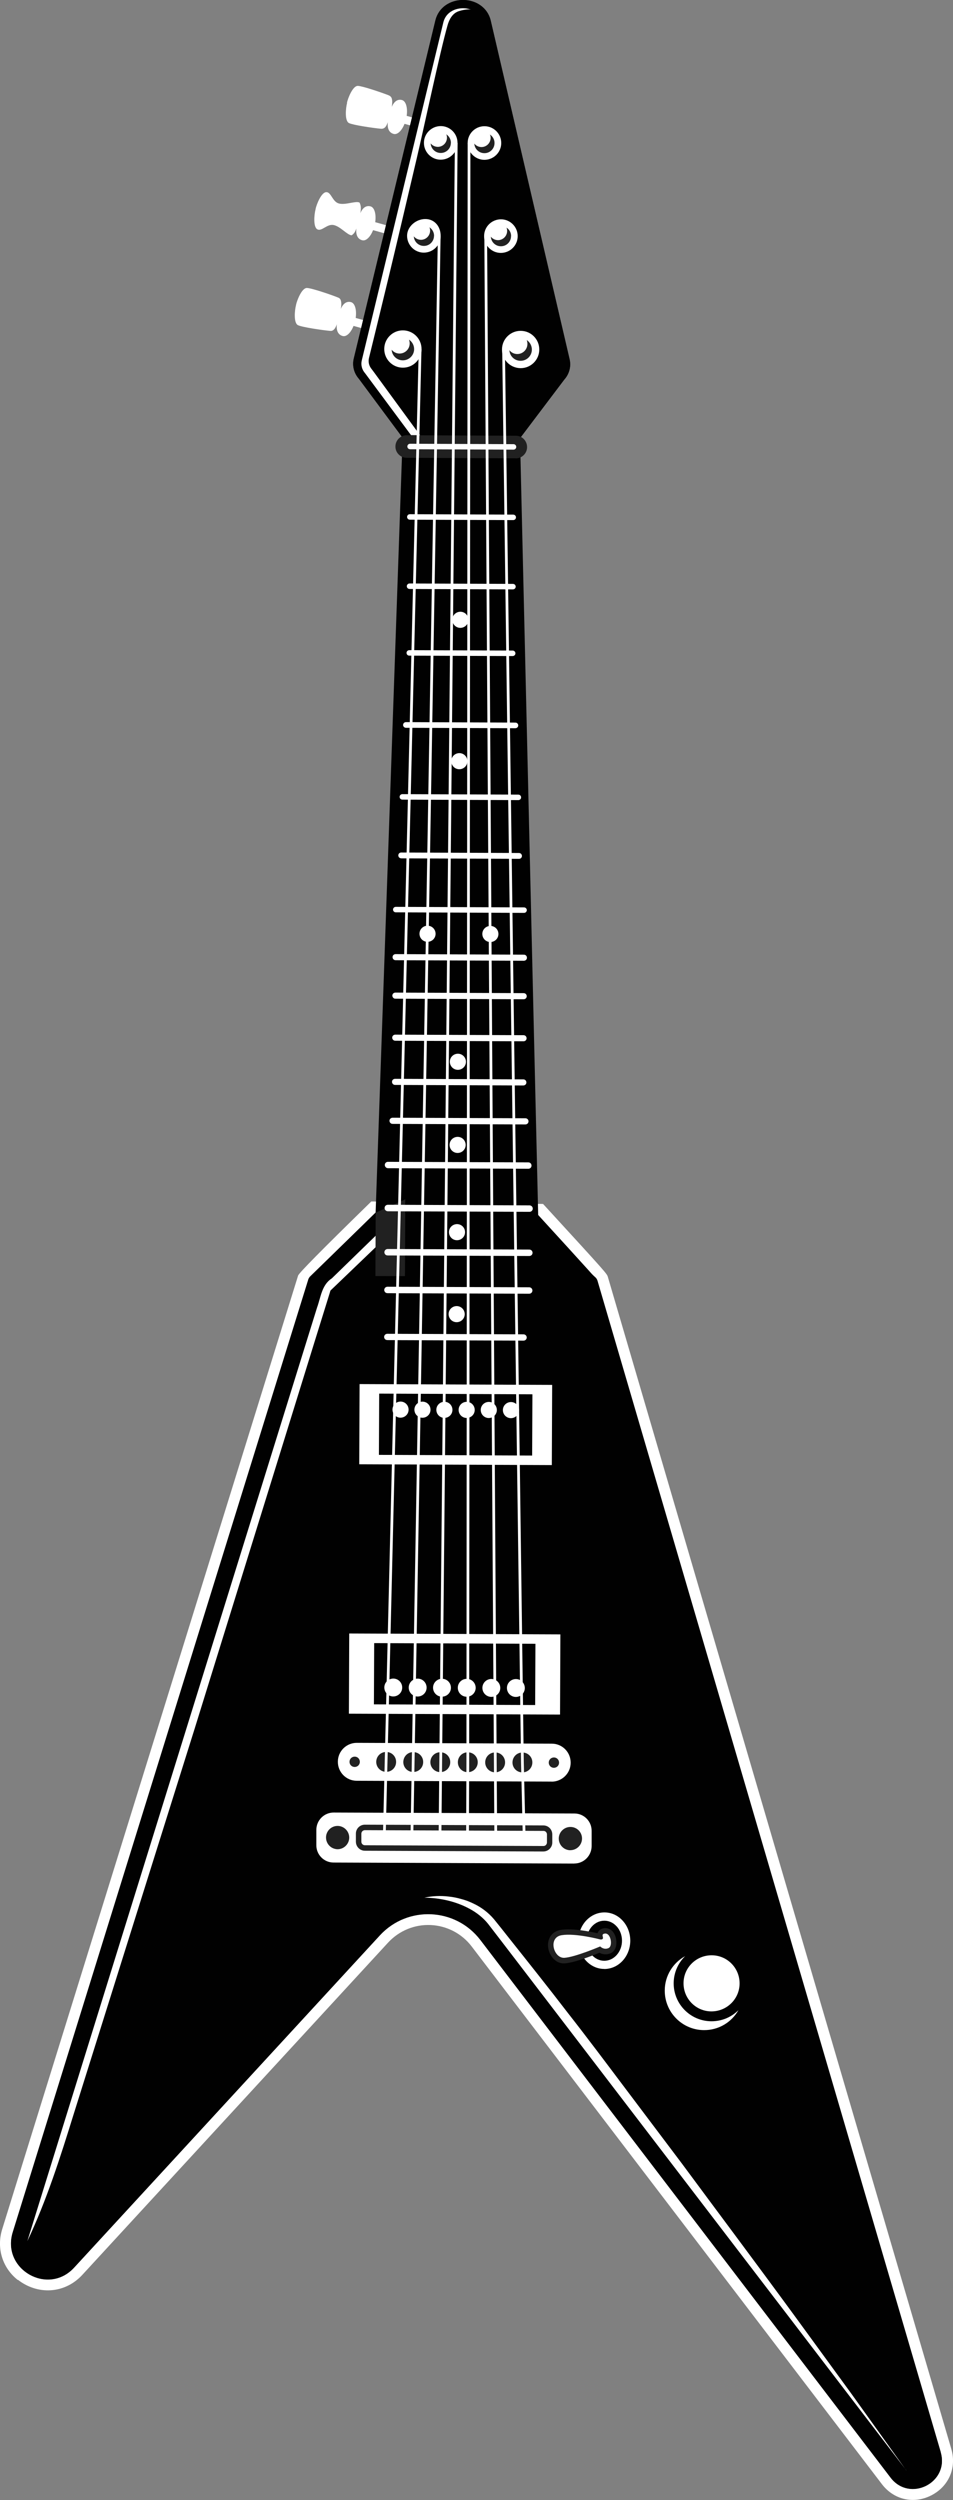 <svg xmlns="http://www.w3.org/2000/svg" viewBox="0 0 139.06 364.46"><rect x="0" y="0" width="139.06" height="364.46" fill="#808080" stroke="none"/><defs><style>.d{fill:#010101;}.e{fill:#fff;}.f{fill:#212121;}</style></defs><g id="a"></g><g id="b"><g id="c"><g><path class="e" d="M137.27,357.47l-50.11-170.84c-.05-.15-8.63-9.51-8.63-9.51l-23.7-.35s-9.74,9.51-9.79,9.65L1.86,325.42c-1.67,5.39,5.13,9.31,8.95,5.16l44.62-48.44c4.04-4.38,11.05-4.06,14.67,.68l59.85,78.37c2.8,3.67,8.61,.73,7.31-3.7"></path><path class="e" d="M2.6,332.38c-2.24-1.76-3.15-4.63-2.27-7.44L43.5,185.95q.16-.53,10.2-10.33l.48-.47,25.06,.36,.47,.51c8.84,9.63,8.85,9.66,8.99,10.14l50.11,170.84c.81,2.76-.37,5.48-2.93,6.78-2.56,1.3-5.46,.64-7.2-1.65l-59.85-78.37c-1.43-1.88-3.61-3.02-5.97-3.13-2.36-.11-4.63,.83-6.23,2.56l-44.62,48.44c-2.24,2.43-5.66,2.95-8.53,1.3-.31-.18-.6-.38-.87-.59M46.46,187.25L3.4,325.89c-.65,2.08,.5,3.61,1.68,4.28,1.18,.68,3.08,.9,4.55-.7l44.62-48.44c2.25-2.44,5.44-3.75,8.75-3.6,3.32,.15,6.37,1.75,8.38,4.39l59.85,78.37c.95,1.24,2.27,1.19,3.19,.73,.92-.46,1.74-1.5,1.3-3l-50.02-170.53c-.92-1.05-5.04-5.56-7.9-8.67l-22.34-.33c-3.24,3.17-7.93,7.77-9,8.86"></path><path class="e" d="M43.19,44.47h0c.15-.72,.86-2.49,1.58-2.49,.66,0,3.66,1.02,4.62,1.42,.16,.07,.28,.2,.33,.36,.13,.4,.09,.81,.01,1.28,.39-.92,.95-1.13,1.47-1,.59,.14,.87,1.13,.7,2.31l2.63,.73-.32,1.16-2.62-.73c-.39,.98-1.02,1.61-1.56,1.48-.56-.13-1-.62-.88-1.72-.15,.42-.26,.63-.49,.83-.12,.1-.27,.15-.43,.14-1.02-.08-4.18-.54-4.76-.84-.65-.33-.47-2.22-.27-2.94"></path><path class="e" d="M46.04,30.5h0c.15-.72,.86-2.49,1.58-2.49,.72,0,.87,1.4,1.84,1.66,.97,.25,2.45-.42,3-.14,.25,.48,.22,.97,.12,1.55,.39-.92,.95-1.13,1.47-1,.59,.14,.87,1.13,.7,2.31l2.63,.73-.32,1.16-2.62-.73c-.39,.98-1.02,1.61-1.56,1.48-.56-.13-1-.62-.88-1.72-.19,.52-.31,.72-.68,.99-.62,0-1.62-1.27-2.61-1.49-.98-.22-1.75,.96-2.39,.63-.65-.33-.47-2.22-.27-2.94"></path><path class="e" d="M50.62,15.01h0c.15-.72,.86-2.49,1.58-2.49,.64,0,3.49,.97,4.53,1.38,.21,.09,.39,.26,.44,.48,.1,.37,.06,.76,0,1.2,.39-.92,.95-1.13,1.47-1,.59,.14,.87,1.13,.7,2.31l2.63,.73-.32,1.16-2.62-.73c-.39,.98-1.02,1.61-1.56,1.48-.56-.13-1-.62-.88-1.72-.13,.36-.22,.56-.39,.74-.16,.17-.38,.24-.61,.22-1.11-.1-4.1-.54-4.67-.83-.65-.33-.47-2.22-.27-2.94"></path><path class="d" d="M63.53,2.99l-11.9,49.27c-.25,1.04,.03,2.13,.75,2.95l7,9.42,7.94,.03,7.94,.03,7.08-9.37c.73-.82,1.02-1.91,.78-2.95L71.61,3.03c-.93-4.02-7.11-4.04-8.08-.03"></path><path class="e" d="M61.73,64.62c-.37,.29-.9,.21-1.18-.16l-3.24-4.36c-1.48-2-2.96-4.01-4.45-6-.36-.47-.6-.89-.45-1.52,.15-.64,.31-1.28,.46-1.92,.27-1.1,.53-2.19,.79-3.29,.53-2.2,1.06-4.4,1.6-6.6,.38-1.55,.75-3.11,1.13-4.66,.69-2.86,1.38-5.72,2.07-8.58,.29-1.21,.59-2.43,.88-3.64,.7-2.91,1.41-5.82,2.11-8.73,.37-1.51,.73-3.03,1.1-4.54,.35-1.46,.7-2.91,1.06-4.37,.1-.42,.2-.83,.3-1.25,.27-1.11,.43-2.18,1.29-3.01,.98-.93,2.38-1.28,3.61-.61-.65-.05-1.29,.06-1.89,.26-.96,.32-1.4,1.3-1.61,2.03-1.09,3.82-3.47,15.04-4.47,19.28-1.37,5.79-2.71,11.58-4.11,17.37-.54,2.23-1.08,4.45-1.62,6.68-.32,1.33-.95,3.88-1.27,5.19-.13,.54-.01,1.1,.33,1.54,.15,.2,.29,.38,.37,.49,.73,1,1.47,2,2.2,3.01,1.57,2.14,3.13,4.28,4.7,6.42,.11,.15,.49,.51,.51,.7,0,.07-.09,.17-.22,.28"></path><path class="f" d="M71.75,175.37l-12.56-.05-12.34,11.98L3.77,326.01c-.58,1.85,.39,3.19,1.49,3.82,1.11,.65,2.76,.82,4.09-.61l44.61-48.44c3.66-3.97,9.7-4.88,14.36-2.17,1.31,.76,2.44,1.76,3.37,2.98l59.85,78.37c.2,.26,.43,.47,.68,.62,.83,.49,1.82,.22,2.43-.25,.42-.33,1.06-1.06,.7-2.29l-50.02-170.53-13.58-12.13Zm.87-1.88c.05,.03,.1,.06,.14,.1l14.14,12.63c.12,.11,.21,.25,.25,.4l50.11,170.84c1.13,3.84-3.08,6.57-6.05,4.83-.46-.27-.89-.64-1.26-1.13l-59.85-78.37c-.79-1.03-1.74-1.86-2.79-2.47-3.75-2.18-8.73-1.63-11.88,1.79l-44.61,48.44c-1.92,2.09-4.59,2.14-6.56,.99-1.96-1.14-3.22-3.46-2.39-6.15L45.03,186.43c.04-.14,.12-.26,.22-.36l12.88-12.5c.16-.16,.38-.25,.61-.24l13.45,.06c.15,0,.3,.04,.43,.12"></path><path class="d" d="M137.27,357.47l-50.11-170.84c-.05-.15-8.63-9.51-8.63-9.51l-2.63-112.42-8.58-.04h-.02l-8.58-.04-3.91,112.14s-9.74,9.51-9.79,9.65L1.86,325.42c-1.67,5.39,5.13,9.31,8.95,5.16l44.62-48.44c4.04-4.38,11.05-4.06,14.67,.68l59.85,78.37c2.8,3.67,8.61,.73,7.31-3.7"></path><path class="e" d="M56.31,180.38l-7.09,6.8-.89,.85c-.23,.23-.08,.08-.09,.04l-.17,.56-.73,2.35-1.46,4.69-5.82,18.77-11.65,37.54-11.78,37.5-5.89,18.75c-1.94,6.26-3.92,12.5-6.75,18.48l23.32-75.08,11.66-37.54,5.83-18.77,1.46-4.69c.55-1.51,.68-3.32,2.16-4.27l7.05-6.85,.84,.86Z"></path><path class="e" d="M132.26,360.14l-33.67-43.96-16.83-21.98-8.42-10.99-2.11-2.74c-.72-.9-1.65-1.63-2.66-2.18-2.03-1.11-4.35-1.62-6.65-1.65,1.16-.25,2.37-.31,3.57-.16,.6,.06,1.2,.18,1.79,.35,.3,.08,.59,.17,.88,.27,.29,.12,.58,.23,.86,.37,1.14,.52,2.2,1.3,3.06,2.31,.76,.93,1.45,1.81,2.17,2.72,2.87,3.61,5.75,7.22,8.56,10.88,2.85,3.63,5.61,7.32,8.39,11.01l8.33,11.05c5.49,7.42,11.03,14.8,16.48,22.25l8.16,11.18,8.07,11.26Z"></path><path class="e" d="M83.79,271.67l-35.12-.15c-1.39,0-2.52-1.14-2.51-2.53v-2.25c.01-1.39,1.15-2.52,2.54-2.51l35.12,.14c1.39,0,2.52,1.14,2.51,2.53v2.25c-.02,1.39-1.15,2.52-2.54,2.51"></path><path class="f" d="M53.21,269.8l26.06,.11c.35,0,.68-.13,.93-.38,.25-.25,.39-.57,.39-.92v-1.18c0-.35-.13-.68-.37-.93-.25-.25-.57-.39-.92-.39l-26.06-.11c-.72,0-1.31,.58-1.31,1.3v1.18c0,.48,.26,.91,.65,1.14,.19,.11,.41,.18,.65,.18m26.43-2.74c.1,.1,.15,.22,.15,.36v1.18c0,.13-.06,.26-.15,.36-.1,.1-.22,.15-.36,.15l-26.06-.11c-.28,0-.51-.23-.51-.51v-1.18c0-.28,.23-.51,.52-.51l26.06,.11c.09,0,.18,.02,.25,.07,.04,.02,.07,.05,.11,.08"></path><path class="f" d="M50.76,267.89c0,.83-.68,1.5-1.5,1.49-.83,0-1.5-.68-1.49-1.51,0-.83,.68-1.5,1.5-1.49,.83,0,1.5,.68,1.49,1.51"></path><path class="f" d="M49.25,269.58c.94,0,1.7-.76,1.71-1.69h0c0-.94-.76-1.7-1.69-1.71-.45,0-.88,.17-1.2,.49-.32,.32-.5,.75-.5,1.2,0,.63,.34,1.18,.85,1.48,.25,.14,.54,.23,.85,.23m1.31-1.69h0c0,.72-.59,1.3-1.3,1.29-.72,0-1.3-.59-1.29-1.3,0-.35,.14-.67,.38-.92,.25-.24,.57-.38,.92-.38,.24,0,.46,.07,.65,.18,.39,.23,.65,.65,.65,1.13"></path><path class="f" d="M84.72,268.03c0,.83-.68,1.5-1.51,1.49-.83,0-1.5-.68-1.49-1.51,0-.83,.68-1.5,1.51-1.49,.83,0,1.5,.68,1.49,1.51"></path><path class="f" d="M83.22,269.72c.94,0,1.7-.76,1.71-1.69,0-.45-.17-.88-.49-1.2-.32-.32-.75-.5-1.2-.5-.94,0-1.7,.76-1.71,1.69,0,.63,.34,1.18,.85,1.48,.25,.14,.54,.23,.84,.23m.93-2.61c.24,.25,.38,.57,.38,.92h0c0,.72-.59,1.3-1.3,1.29-.72,0-1.3-.59-1.29-1.3,0-.72,.59-1.3,1.31-1.29,.23,0,.45,.06,.65,.17,.1,.06,.19,.13,.27,.21"></path><path class="e" d="M107.92,289.14c0,2.26-1.85,4.08-4.11,4.08-2.26,0-4.08-1.85-4.07-4.11,0-2.26,1.85-4.08,4.11-4.07,2.26,0,4.08,1.85,4.07,4.11"></path><path class="e" d="M107.77,293.01c-.99,1.77-2.88,2.95-5.04,2.94-3.18-.01-5.74-2.6-5.73-5.77,0-2.16,1.21-4.05,2.98-5.02-1.03,1-1.67,2.4-1.68,3.95-.01,3.05,2.45,5.54,5.51,5.55,1.55,0,2.95-.62,3.96-1.64"></path><path class="e" d="M80.49,259.72l-28.44-.12c-1.53,0-2.76-1.25-2.75-2.78,0-1.53,1.25-2.76,2.78-2.75l28.44,.12c1.53,0,2.76,1.25,2.75,2.78,0,1.53-1.25,2.76-2.78,2.76"></path><path class="f" d="M52.51,256.84c0,.42-.34,.75-.76,.75-.42,0-.76-.34-.75-.76,0-.42,.34-.75,.76-.75,.42,0,.75,.34,.75,.76"></path><path class="f" d="M57.8,256.86c0,.8-.65,1.45-1.46,1.44-.8,0-1.45-.66-1.44-1.46,0-.8,.65-1.45,1.46-1.44,.8,0,1.45,.65,1.44,1.46"></path><path class="f" d="M77.68,256.94c0,.8-.66,1.45-1.46,1.44-.8,0-1.45-.65-1.44-1.46s.65-1.45,1.46-1.44c.8,0,1.45,.65,1.44,1.45"></path><path class="f" d="M61.75,256.88c0,.8-.66,1.45-1.46,1.44-.8,0-1.45-.65-1.44-1.46s.65-1.45,1.46-1.44c.8,0,1.45,.65,1.44,1.45"></path><path class="f" d="M65.7,256.9c0,.8-.66,1.45-1.46,1.44-.8,0-1.45-.66-1.44-1.46,0-.8,.65-1.45,1.46-1.44,.8,0,1.45,.65,1.44,1.46"></path><path class="f" d="M69.71,256.91c0,.8-.66,1.45-1.46,1.44-.8,0-1.45-.65-1.44-1.46,0-.8,.65-1.45,1.46-1.44,.8,0,1.45,.65,1.44,1.45"></path><path class="f" d="M73.7,256.93c0,.8-.66,1.45-1.46,1.44-.8,0-1.45-.66-1.44-1.46,0-.8,.65-1.45,1.46-1.44,.8,0,1.45,.65,1.44,1.46"></path><path class="f" d="M81.58,256.96c0,.42-.34,.75-.76,.75-.42,0-.75-.34-.75-.76,0-.42,.34-.75,.76-.75,.42,0,.75,.34,.75,.76"></path><path class="e" d="M81.77,238.26l-.05,11.69-30.81-.13,.05-11.69,30.81,.13Zm-3.64,1.37l-23.53-.1-.04,8.93,23.53,.1,.04-8.93Z"></path><path class="e" d="M58.69,246.01c0,.72-.59,1.3-1.31,1.3-.72,0-1.3-.59-1.3-1.31,0-.72,.59-1.3,1.31-1.3,.72,0,1.3,.59,1.3,1.31"></path><path class="e" d="M76.58,246.08c0,.72-.59,1.3-1.31,1.3-.72,0-1.3-.59-1.3-1.31,0-.72,.59-1.3,1.31-1.3,.72,0,1.3,.59,1.3,1.31"></path><path class="e" d="M62.25,246.02c0,.72-.59,1.3-1.31,1.3-.72,0-1.3-.59-1.3-1.31,0-.72,.59-1.3,1.31-1.3,.72,0,1.3,.59,1.3,1.31"></path><path class="e" d="M65.8,246.04c0,.72-.59,1.3-1.31,1.3-.72,0-1.3-.59-1.3-1.31,0-.72,.59-1.3,1.31-1.3,.72,0,1.3,.59,1.3,1.31"></path><path class="e" d="M69.41,246.05c0,.72-.59,1.3-1.31,1.3-.72,0-1.3-.59-1.3-1.31s.59-1.3,1.31-1.3c.72,0,1.3,.59,1.3,1.31"></path><path class="e" d="M73,246.07c0,.72-.59,1.3-1.31,1.3-.72,0-1.3-.59-1.3-1.31,0-.72,.59-1.3,1.31-1.3,.72,0,1.3,.59,1.3,1.31"></path><path class="e" d="M59.62,205.5c0,.65-.53,1.17-1.18,1.17-.65,0-1.17-.53-1.17-1.18,0-.65,.53-1.17,1.18-1.17,.65,0,1.17,.53,1.17,1.18"></path><path class="e" d="M75.73,205.57c0,.65-.53,1.17-1.18,1.17-.65,0-1.17-.53-1.17-1.18,0-.65,.53-1.17,1.18-1.17,.65,0,1.17,.53,1.17,1.18"></path><path class="e" d="M62.82,205.51c0,.65-.53,1.17-1.18,1.17-.65,0-1.17-.53-1.17-1.18,0-.65,.53-1.17,1.18-1.17,.65,0,1.17,.53,1.17,1.18"></path><path class="e" d="M66.02,205.53c0,.65-.53,1.17-1.18,1.17-.65,0-1.17-.53-1.17-1.18,0-.65,.53-1.17,1.18-1.17,.65,0,1.17,.53,1.17,1.18"></path><path class="e" d="M69.27,205.54c0,.65-.53,1.17-1.18,1.17-.65,0-1.17-.53-1.17-1.18,0-.65,.53-1.17,1.18-1.17,.65,0,1.17,.53,1.17,1.18"></path><path class="e" d="M72.5,205.55c0,.65-.53,1.17-1.18,1.17-.65,0-1.17-.53-1.17-1.18,0-.65,.53-1.17,1.18-1.17,.65,0,1.17,.53,1.17,1.18"></path><path class="e" d="M80.57,201.89l-.05,11.69-14.05-.06-14.05-.06,.05-11.69,14.05,.06,14.05,.06Zm-2.88,1.37l-11.18-.05-11.18-.05-.04,8.93,11.18,.05,11.18,.05,.04-8.93Z"></path><path class="d" d="M69.22,1.63c-.86-.5-2.03-.57-2.98-.17-.56,.24-1.29,.75-1.55,1.81l-11.9,49.27c-.16,.66,.02,1.35,.49,1.88l.03,.04,.03,.04,6.64,8.94,7.34,.03,7.34,.03,6.72-8.89,.03-.04,.03-.04c.47-.53,.66-1.21,.5-1.88L70.44,3.3c-.21-.91-.78-1.41-1.22-1.67m.6-1.03c.85,.5,1.53,1.31,1.79,2.43l11.5,49.37c.24,1.04-.04,2.13-.78,2.95l-7.08,9.36-7.94-.03-7.94-.03-7-9.42c-.73-.83-1-1.91-.75-2.95L63.53,2.99c.7-2.89,4.09-3.68,6.29-2.4"></path><path class="e" d="M78.69,50.96c0,1.5-1.23,2.72-2.73,2.71s-2.72-1.23-2.71-2.73c0-1.5,1.23-2.72,2.73-2.71,1.5,0,2.72,1.23,2.71,2.73"></path><path class="f" d="M77.61,50.96c0,.91-.74,1.64-1.65,1.64-.88,0-1.59-.69-1.63-1.55,.27,.34,.68,.56,1.15,.56,.82,0,1.48-.66,1.48-1.48,0-.2-.04-.39-.1-.56,.45,.3,.75,.81,.75,1.39"></path><path class="e" d="M61.51,50.89c0,1.5-1.23,2.72-2.73,2.71-1.5,0-2.72-1.23-2.71-2.73,0-1.5,1.23-2.72,2.73-2.71s2.72,1.23,2.71,2.73"></path><path class="f" d="M60.43,50.89c0,.91-.74,1.64-1.65,1.64-.88,0-1.59-.69-1.63-1.55,.27,.34,.68,.56,1.15,.56,.82,0,1.48-.66,1.48-1.47,0-.2-.04-.39-.1-.56,.45,.3,.75,.81,.75,1.39"></path><path class="e" d="M75.54,34.43c0,1.35-1.11,2.44-2.46,2.44-1.35,0-2.45-1.11-2.44-2.46,0-1.35,1.11-2.44,2.46-2.44,1.35,0,2.45,1.11,2.44,2.46"></path><path class="f" d="M74.57,34.43c0,.82-.67,1.48-1.48,1.47-.79,0-1.43-.62-1.47-1.4,.24,.31,.62,.5,1.04,.51,.73,0,1.33-.59,1.34-1.33,0-.18-.03-.35-.09-.5,.41,.27,.68,.73,.67,1.25"></path><path class="e" d="M64.3,34.39c0,1.35-1.11,2.44-2.46,2.44-1.35,0-2.44-1.11-2.44-2.46,0-1.35,1.32-2.45,2.67-2.44,1.35,0,2.24,1.11,2.23,2.46"></path><path class="f" d="M63.33,34.38c0,.82-.67,1.48-1.48,1.47-.79,0-1.43-.62-1.47-1.4,.24,.31,.62,.5,1.04,.51,.74,0,1.33-.59,1.34-1.33,0-.18-.03-.35-.1-.5,.41,.27,.68,.73,.68,1.25"></path><path class="e" d="M73.14,20.86c0,1.35-1.11,2.44-2.46,2.44-1.35,0-2.45-1.11-2.44-2.46,0-1.35,1.11-2.45,2.46-2.44,1.35,0,2.45,1.11,2.44,2.46"></path><path class="f" d="M72.16,20.86c0,.82-.67,1.48-1.48,1.47-.79,0-1.43-.62-1.47-1.4,.24,.31,.62,.5,1.04,.51,.74,0,1.33-.59,1.34-1.33,0-.18-.03-.35-.1-.5,.41,.27,.68,.73,.67,1.25"></path><path class="e" d="M66.76,20.84c0,1.35-1.11,2.44-2.46,2.44-1.35,0-2.45-1.11-2.44-2.46,0-1.35,1.11-2.44,2.46-2.44,1.35,0,2.45,1.11,2.44,2.46"></path><path class="f" d="M65.79,20.83c0,.82-.67,1.48-1.48,1.47-.79,0-1.43-.62-1.47-1.4,.24,.31,.62,.5,1.04,.51,.74,0,1.33-.59,1.34-1.33,0-.18-.03-.35-.1-.5,.41,.27,.68,.73,.68,1.25"></path><path class="f" d="M75.25,66.81l-15.91-.07c-.91,0-1.65-.75-1.64-1.65,0-.91,.75-1.65,1.66-1.64l15.91,.07c.91,0,1.64,.74,1.64,1.66,0,.91-.75,1.65-1.66,1.64"></path><polygon class="f" points="54.82 176.78 54.78 186.02 59.09 186.03 59.14 174.84 54.82 176.78"></polygon><rect class="e" x="-49.86" y="159.2" width="217.08" height=".4" transform="translate(-102.08 214.23) rotate(-88.62)"></rect><polygon class="e" points="59.91 267.29 63.89 34.38 64.29 34.39 60.31 267.3 59.91 267.29"></polygon><rect class="e" x="-57.86" y="143.88" width="246.49" height=".4" transform="translate(-79.31 208.08) rotate(-89.45)"></rect><polygon class="e" points="76.29 268 76.03 256.94 73.28 50.94 73.68 50.94 76.43 256.94 76.69 267.99 76.29 268"></polygon><rect class="e" x="71.41" y="34.41" width=".4" height="233.25" transform="translate(-.95 .45) rotate(-.36)"></rect><polygon class="e" points="68.02 267.64 68.06 256.9 68.24 20.84 68.64 20.84 68.46 256.91 68.42 267.65 68.02 267.64"></polygon><path class="e" d="M57.5,139.92c-.13-.08-.22-.22-.22-.39,0-.25,.2-.44,.45-.44l18.72,.08c.25,0,.44,.2,.44,.45,0,.25-.2,.44-.45,.44l-18.72-.08c-.08,0-.16-.02-.22-.06"></path><path class="e" d="M59.6,75.71c-.12-.07-.2-.2-.2-.35,0-.22,.18-.4,.4-.4l15.09,.06c.22,0,.4,.18,.4,.4,0,.22-.18,.4-.4,.4l-15.09-.06c-.07,0-.14-.02-.2-.05"></path><path class="e" d="M59.64,65.44c-.12-.07-.2-.2-.2-.35,0-.22,.18-.4,.4-.4l15.09,.06c.22,0,.4,.18,.4,.4,0,.22-.18,.4-.4,.4l-15.09-.06c-.07,0-.14-.02-.2-.05"></path><path class="e" d="M59.56,85.81c-.12-.07-.2-.2-.2-.35,0-.22,.18-.4,.4-.4l15.09,.06c.22,0,.4,.18,.4,.4,0,.22-.18,.4-.4,.4l-15.09-.06c-.07,0-.14-.02-.2-.05"></path><path class="e" d="M59.52,95.53c-.12-.07-.2-.2-.2-.35,0-.22,.18-.4,.4-.4l15.09,.06c.22,0,.4,.18,.4,.4,0,.22-.18,.4-.4,.4l-15.09-.06c-.07,0-.14-.02-.2-.05"></path><path class="e" d="M59.02,106.04c-.12-.07-.21-.21-.2-.36,0-.23,.19-.41,.41-.41l15.98,.07c.23,0,.41,.19,.41,.41,0,.23-.19,.41-.41,.41l-15.98-.06c-.07,0-.14-.02-.2-.06"></path><path class="e" d="M58.51,116.52c-.12-.07-.2-.2-.2-.35,0-.22,.18-.4,.4-.4l16.93,.07c.22,0,.4,.18,.4,.4,0,.22-.18,.4-.4,.4l-16.93-.07c-.07,0-.14-.02-.2-.05"></path><path class="e" d="M58.33,125.07c-.13-.07-.21-.21-.21-.37,0-.24,.19-.43,.43-.42l17.18,.07c.24,0,.43,.19,.43,.43,0,.24-.19,.43-.43,.42l-17.18-.07c-.08,0-.15-.02-.21-.06"></path><path class="e" d="M57.55,132.95c-.12-.07-.2-.2-.2-.35,0-.22,.18-.4,.4-.4l18.72,.08c.22,0,.4,.18,.4,.4,0,.22-.18,.4-.4,.4l-18.72-.08c-.07,0-.14-.02-.2-.05"></path><path class="e" d="M57.47,145.53c-.13-.08-.22-.22-.22-.39,0-.25,.2-.44,.45-.44l18.72,.08c.25,0,.44,.2,.44,.45,0,.25-.2,.44-.45,.44l-18.72-.08c-.08,0-.16-.02-.22-.06"></path><path class="e" d="M57.45,151.66c-.13-.08-.22-.22-.22-.39,0-.25,.2-.44,.45-.44l18.72,.08c.25,0,.44,.2,.44,.45,0,.25-.2,.44-.45,.44l-18.71-.08c-.08,0-.16-.02-.22-.06"></path><path class="e" d="M57.42,158.1c-.13-.08-.22-.22-.22-.39,0-.25,.2-.44,.45-.44l18.72,.08c.25,0,.44,.2,.44,.45,0,.25-.2,.44-.45,.44l-18.72-.08c-.08,0-.16-.02-.22-.06"></path><path class="e" d="M57.06,163.78c-.14-.08-.23-.23-.23-.39,0-.25,.21-.45,.46-.45l19.38,.08c.25,0,.45,.2,.45,.45,0,.25-.2,.45-.46,.45l-19.38-.08c-.08,0-.16-.02-.23-.06"></path><path class="e" d="M56.38,170.23c-.14-.08-.23-.23-.23-.4,0-.26,.21-.47,.47-.46l20.48,.08c.26,0,.46,.21,.46,.47,0,.26-.21,.47-.47,.46l-20.48-.08c-.08,0-.16-.02-.23-.06"></path><path class="e" d="M56.35,176.51c-.14-.08-.23-.23-.23-.41,0-.26,.21-.47,.47-.47l20.68,.09c.26,0,.47,.21,.47,.47,0,.26-.21,.47-.47,.47l-20.68-.08c-.08,0-.16-.02-.23-.06"></path><path class="e" d="M56.32,182.96c-.14-.08-.23-.23-.23-.41,0-.26,.21-.47,.47-.47l20.68,.08c.26,0,.47,.21,.47,.47,0,.26-.21,.47-.47,.47l-20.68-.08c-.08,0-.17-.02-.23-.06"></path><path class="e" d="M56.3,188.46c-.14-.08-.23-.23-.23-.41,0-.26,.21-.47,.47-.47l20.68,.08c.26,0,.47,.21,.47,.47,0,.26-.21,.47-.47,.47l-20.68-.08c-.08,0-.17-.02-.23-.06"></path><path class="e" d="M56.28,195.3c-.14-.08-.23-.23-.23-.4,0-.25,.21-.46,.46-.46l19.89,.08c.25,0,.46,.21,.46,.46,0,.25-.21,.46-.46,.46l-19.88-.08c-.08,0-.16-.02-.23-.06"></path><path class="e" d="M68.35,90.36c0,.65-.53,1.17-1.18,1.17-.65,0-1.17-.53-1.17-1.18,0-.65,.53-1.17,1.18-1.17,.65,0,1.17,.53,1.17,1.18"></path><path class="e" d="M68.2,110.97c0,.65-.53,1.17-1.18,1.17-.65,0-1.17-.53-1.17-1.18,0-.65,.53-1.17,1.18-1.17,.65,0,1.17,.53,1.17,1.18"></path><path class="e" d="M67.99,154.79c0,.65-.53,1.17-1.18,1.17-.65,0-1.17-.53-1.17-1.18,0-.65,.53-1.17,1.18-1.17,.65,0,1.17,.53,1.17,1.18"></path><path class="e" d="M67.95,166.91c0,.65-.53,1.17-1.18,1.17-.65,0-1.17-.53-1.17-1.18,0-.65,.53-1.17,1.18-1.17,.65,0,1.17,.53,1.17,1.18"></path><path class="e" d="M67.86,179.63c0,.65-.53,1.17-1.18,1.17-.65,0-1.17-.53-1.17-1.18,0-.65,.53-1.17,1.18-1.17,.65,0,1.17,.53,1.17,1.18"></path><path class="e" d="M67.81,191.58c0,.65-.53,1.17-1.18,1.17-.65,0-1.17-.53-1.17-1.18,0-.65,.53-1.17,1.18-1.17,.65,0,1.17,.53,1.17,1.18"></path><path class="e" d="M63.56,136.13c0,.65-.53,1.17-1.18,1.17-.65,0-1.17-.53-1.17-1.18,0-.65,.53-1.17,1.18-1.17,.65,0,1.17,.53,1.17,1.18"></path><path class="e" d="M72.73,136.16c0,.65-.53,1.17-1.18,1.17-.65,0-1.17-.53-1.17-1.18,0-.65,.53-1.17,1.18-1.17,.65,0,1.17,.53,1.17,1.18"></path><path class="e" d="M88.17,287.04c1.02,0,1.98-.43,2.7-1.22,.7-.77,1.09-1.8,1.1-2.89,0-1.09-.38-2.12-1.08-2.9-.71-.8-1.67-1.24-2.69-1.24-2.08,0-3.79,1.83-3.8,4.11,0,1.58,.81,2.96,2,3.65,.53,.31,1.12,.48,1.76,.48m1.83-6.2c.5,.56,.77,1.3,.77,2.09,0,.79-.28,1.53-.78,2.09-.49,.54-1.13,.83-1.81,.83-1.42,0-2.58-1.32-2.57-2.93,0-1.61,1.17-2.92,2.59-2.91,.41,0,.81,.11,1.17,.32,.23,.13,.44,.31,.63,.52"></path><path class="e" d="M81.46,285.59c-.77-.45-1.24-1.53-1.07-2.46,.14-.77,.69-1.28,1.5-1.41,1.89-.3,4.98,.43,5.66,.6-.03-.15-.04-.35,.09-.54,.18-.25,.49-.29,.59-.3,.2-.02,.39,.02,.57,.12,.54,.31,.78,1.11,.74,1.73-.03,.51-.26,.89-.61,1.04-.43,.18-.9,.15-1.31-.08-.04-.03-.08-.05-.12-.08-.84,.35-3.74,1.51-5.14,1.6-.31,.02-.62-.06-.9-.22h0Z"></path><path class="f" d="M88.6,281.94c-.1-.06-.2-.08-.32-.07-.67,.08-.14,.55-.34,.78-.12,.13-.36,.08-.36,.08,0,0-3.59-.95-5.62-.62-1.72,.27-1.38,2.5-.29,3.13,.2,.12,.43,.18,.67,.17,1.57-.09,5.24-1.66,5.24-1.66,0,0,.09,.1,.25,.19,.21,.12,.55,.23,.95,.06,.6-.25,.42-1.72-.17-2.06m.4-.69c.71,.41,.98,1.38,.93,2.11-.04,.67-.35,1.17-.85,1.39-.54,.23-1.11,.2-1.62-.08-1.06,.44-3.7,1.47-5.08,1.55-.39,.02-.78-.07-1.12-.27-.92-.54-1.47-1.78-1.26-2.88,.17-.93,.86-1.58,1.83-1.73,1.67-.27,4.2,.23,5.35,.49,.03-.09,.07-.18,.13-.27,.19-.27,.48-.42,.87-.47,.28-.03,.57,.03,.82,.17"></path></g></g></g></svg>